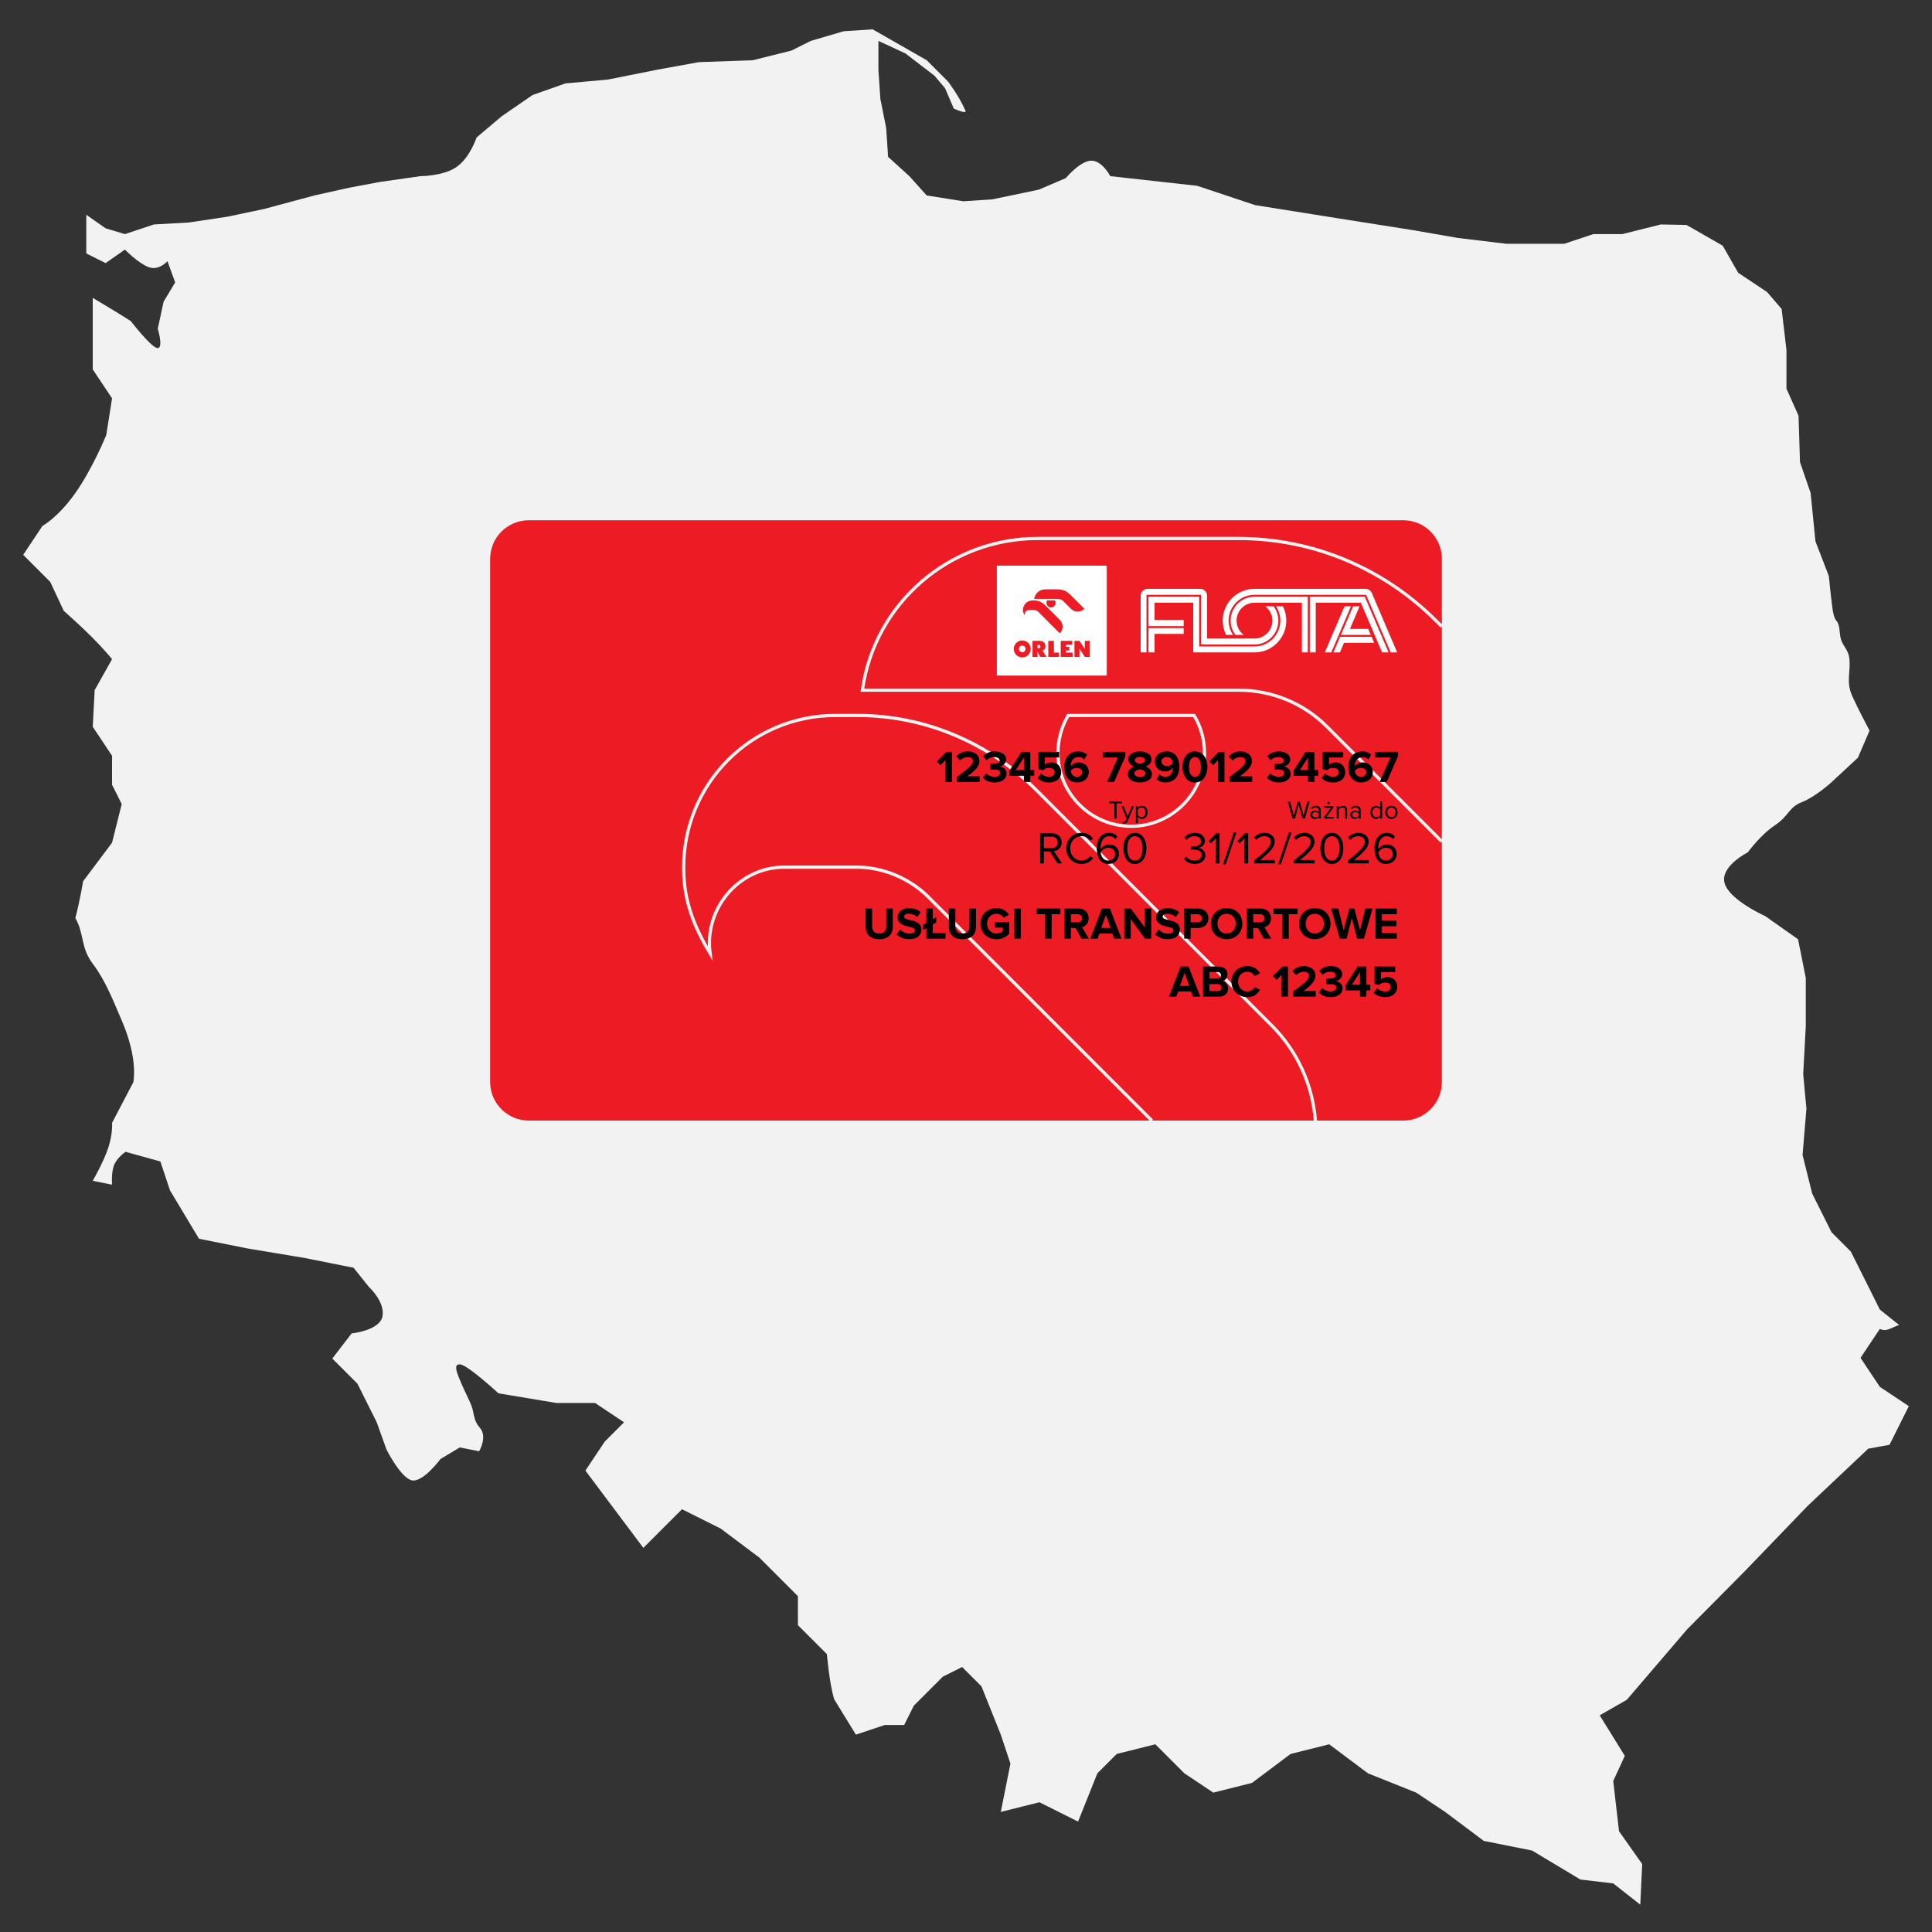 <?xml version="1.0" encoding="utf-8"?>
<!-- Generator: Adobe Illustrator 15.0.0, SVG Export Plug-In . SVG Version: 6.00 Build 0)  -->
<!DOCTYPE svg PUBLIC "-//W3C//DTD SVG 1.1//EN" "http://www.w3.org/Graphics/SVG/1.1/DTD/svg11.dtd">
<svg version="1.1"
	 id="svg8161" inkscape:export-filename="F:\Polska.png" xmlns:rdf="http://www.w3.org/1999/02/22-rdf-syntax-ns#" xmlns:dc="http://purl.org/dc/elements/1.1/" xmlns:svg="http://www.w3.org/2000/svg" xmlns:inkscape="http://www.inkscape.org/namespaces/inkscape" xmlns:cc="http://web.resource.org/cc/" xmlns:sodipodi="http://inkscape.sourceforge.net/DTD/sodipodi-0.dtd" sodipodi:docname="Polska.svg" sodipodi:version="0.32" inkscape:export-ydpi="90" sodipodi:docbase="F:\SVG" inkscape:export-xdpi="90" inkscape:version="0.43"
	 xmlns="http://www.w3.org/2000/svg" xmlns:xlink="http://www.w3.org/1999/xlink" x="0px" y="0px" width="600px" height="600px"
	 viewBox="0 0 600 600" enable-background="new 0 0 600 600" xml:space="preserve">
<rect x="0" y="0" width="600" height="600" fill="#333333" stroke="none"/>
<sodipodi:namedview  id="base" showborder="true" bordercolor="#000000" inkscape:cy="302.34375" pagecolor="#ffffff" inkscape:cx="405.21333" inkscape:zoom="0.89452873" borderopacity="1" inkscape:window-height="774" inkscape:pageshadow="0" inkscape:pageopacity="1" inkscape:window-width="1197" inkscape:current-layer="layer1" inkscape:document-units="px" inkscape:window-y="66" inkscape:window-x="66">
	</sodipodi:namedview>
<g id="layer1" inkscape:label="Layer 1" inkscape:groupmode="layer">
	<g id="g8145" transform="translate(-155.9,-51.037)" inkscape:label="Polska">
		
			<path id="path1350" sodipodi:nodetypes="cccsccccsccccccccccccccsccccccccccccccscccccccccccccccscccccccccccccccccccccccsssscccsscsccccccccccccccccccccccccccccccccccccccccccccccccccccccccccccccccccccccczszcccscccccsccccccccscccccsscccccccccsccccscccc" fill="#F2F2F2" d="
			M184.7,143.543l7,4.2l4.8,3c0,0,6.601,8.55,8.4,8.399s0-6,0-6l1.8-8.399l3.601-6l-2.4-6.601c0,0-2.7,3.15-6,1.8
			c-3.3-1.35-7.2-5.399-7.2-5.399l-6,4.2l-6-3v-12l6,4.199l6,1.801l9-3l10.8-0.601l12-1.8l11.4-2.4l15.6-4.199l10.801-2.4l9.6-1.8
			l12.6-1.801c0,0,7.351,0,11.4-3s6-9,6-9l7.8-6.6l9.601-6.6l10.199-3.601l13.2-1.2l15-3l13.2-2.399l16.8-0.601l12-3l6-3l10.2-3
			l9-0.6l16.8,9.6l6.601,6.601c0,0,3.446,4.501,5.399,9c0.602,1.383-3.6-0.601-3.6-0.601l-2.7-6.3l-3.3-3.899l-9-6.9l-8.4-3.9v9
			l0.601,9l1.8,9l0.6,9l6.601,6l5.399,6l11.4,1.801l9-0.601l14.398-3l8.4-3.6c0,0,4.35-5.25,7.8-5.4c3.45-0.149,6,4.801,6,4.801
			l27,3l18,6l26.4,4.199l22.8,3.601l13.8,2.399l15,1.801h18l9-3h9l12-3l7.95,0.149l11.25,6.45l4.8,8.4l9,6l4.5,5.25l1.5,12.75v12
			l3.75,8.399l0.45,14.4l3.3,9.6l1.5,15l4.164,10.8c0,0,0.603,6.254,1.125,10.039c0.763,5.501,1.862,2.287,2.316,7.822
			c0.337,4.104,2.744,4.331,2.987,8.314c0.244,3.975-1.048,6.878,0.808,11.024c1.701,3.806,5.398,10.8,5.398,10.8l-3.6,8.4l-8.4,7.8
			c0,0-4.8,4.35-9,6c-4.199,1.65-3.898,4.2-8.398,7.2s-8.4,8.399-8.4,8.399s-8.7,4.351-7.2,9.601s12.602,10.2,12.602,10.2
			l10.199,7.2l2.399,12v15l-0.8,14.898l1,10.701l-1.2,14.398l3,12l6,12l6,6l6,12l3,6l6,4.801c-2.2,0.6-3.8,2.283-6,1.199l-6,9l6,9
			l9,6l-6,12l-6.6,1.201l-18.75,17.699L698,538.742l-18.148,18.299l-18.75,21.9l-8.4,4.801l7.8,12.6l-3.6,7.801l1.8,15.6l7.2,10.201
			l-0.601,12.6l-8.399-6.6l-10.2-1.201l-15-9l-15-3l-12-9l-9-6l-15-6l-12-9l-12,3l-12,9l-12,3l-9-6l-9-9l-12,3l-6,6l-6,15l-12-6
			l-12,3l3-15l-3-9l-6-15l-6-6l-6,3l-9,9l-3,6h-6l-9,3l-6.75-11c-1.5-5-2.25-14-2.25-14l-9-9v-9l-12-12l-12-9l-12-6l-12,12l-9-12
			l-9-12l6-9l6-6l-9-6h-12l-18-3c0,0-9.75-9-12-9s-1.128,2.66,3,11.4c1.913,4.051,0.75,5.398,3.3,8.398
			c2.317,2.729-0.3,7.201-0.3,7.201l-6-1.201l-6,3.602c0,0-5.55,7.5-9,6.6c-3.45-0.898-7.8-9.6-7.8-9.6l-3-8.4l-6-12l-7.8-7.799
			l6-7.801c0,0,8.85-0.9,9.6-5.4s-4.2-9-4.2-9l-4.8-6l-15-3l-18-3l-15-3l-9-15l-3-9l-10.8-3c0,0-2.7,1.801-3.6,4.201
			c-0.9,2.398-0.601,6-0.601,6l-6-1.201c0,0,3.3-5.699,4.8-10.199s1.2-7.801,1.2-7.801l6.601-12.6c0,0,1.649-7.051-3.601-19.199
			c-2.625-6.076-5.024-12.381-8.943-17.541c-3.919-5.159-2.606-9.24-5.456-14.259c1.35-5.02,2.399-11.4,2.399-11.4l9-12l3-12l-3-6
			v-9l-6-9l0.601-11.399l5.399-9.601c0,0-2.55-3.149-6.3-6.899s-8.7-8.101-8.7-8.101l-4.2-9l-8.399-8.399l6-9
			c0,0,4.8-2.55,10.2-10.2c5.399-7.649,9.6-18,9.6-18l1.8-11.399l-6-9L184.7,143.543L184.7,143.543z"/>
	</g>
</g>
<g>
	<path fill="#ED1C24" d="M447.785,336.005c0,6.627-5.373,12-12,12H164.218c-6.627,0-12-5.373-12-12V173.566c0-6.627,5.373-12,12-12
		h271.567c6.627,0,12,5.373,12,12V336.005z"/>
	<g>
		<path fill="none" stroke="#F2F2F2" stroke-miterlimit="10" d="M408.51,348.005c-0.863-10.818-5.4-21.391-13.633-29.591
			l-72.787-72.81c-14.871-14.914-34.771-23.414-55.776-23.414h-6.838c-26.117,0-47.163,21.109-47.163,47.221
			c0,10.183,3.03,18.029,8.211,26.662c-1.898-13.932,8.928-26.77,23.043-26.77h22.541c8.052,0,16.279,3.418,22.07,9.135
			l69.534,69.566"/>
		<path fill="none" stroke="#F2F2F2" stroke-miterlimit="10" d="M328.559,233.857c0,12.551,10.203,22.743,22.754,22.743
			c12.523,0,22.754-10.192,22.754-22.743c0-4.074-1.076-8.125-3.242-11.666h-39.1C329.654,225.732,328.559,229.782,328.559,233.857z
			"/>
		<path fill="none" stroke="#F2F2F2" stroke-miterlimit="10" d="M447.785,194.578l-1.986-1.972
			c-16.326-16.257-38.191-25.381-61.223-25.381h-62.348c-27.327,0-50.646,20.105-54.401,47.111h116.776
			c10.398,0,20.297,4.064,27.627,11.457l35.555,35.555"/>
	</g>
	<g>
		<path d="M293.641,242.841v-6.78l-1.556,1.583l-1.134-1.191l2.941-2.955h1.736v9.344H293.641z"/>
		<path d="M297.209,242.841v-1.555c3.824-2.83,4.945-3.797,4.945-4.945c0-0.813-0.742-1.219-1.514-1.219
			c-1.064,0-1.877,0.42-2.506,1.078L297,234.884c0.91-1.051,2.297-1.526,3.6-1.526c1.988,0,3.572,1.12,3.572,2.983
			c0,1.597-1.318,2.983-3.74,4.748h3.809v1.752H297.209z"/>
		<path d="M305.23,241.51l1.037-1.331c0.645,0.672,1.666,1.064,2.578,1.064c1.135,0,1.764-0.49,1.764-1.19
			c0-0.742-0.574-1.079-1.877-1.079c-0.393,0-1.021,0.015-1.162,0.029v-1.793c0.168,0.014,0.813,0.014,1.162,0.014
			c1.037,0,1.723-0.309,1.723-0.994c0-0.743-0.756-1.107-1.736-1.107c-0.896,0-1.709,0.336-2.367,0.967l-0.994-1.247
			c0.756-0.854,1.934-1.484,3.572-1.484c2.186,0,3.529,0.98,3.529,2.535c0,1.177-1.008,1.947-2.045,2.13
			c0.953,0.098,2.186,0.84,2.186,2.24c0,1.611-1.443,2.746-3.684,2.746C307.191,243.009,305.918,242.351,305.23,241.51z"/>
		<path d="M317.988,242.841v-1.934h-4.469v-1.568l3.711-5.842h2.746v5.659h1.205v1.751h-1.205v1.934H317.988z M317.988,235.263
			l-2.521,3.894h2.521V235.263z"/>
		<path d="M322.213,241.609l1.107-1.388c0.629,0.659,1.498,1.022,2.479,1.022c1.107,0,1.736-0.63,1.736-1.387
			c0-0.826-0.615-1.387-1.68-1.387c-0.771,0-1.4,0.225-1.961,0.757l-1.387-0.364v-5.365h6.414v1.751h-4.426v2.283
			c0.449-0.448,1.205-0.784,2.059-0.784c1.584,0,2.998,1.135,2.998,3.025c0,1.989-1.484,3.236-3.74,3.236
			C324.188,243.009,323.012,242.476,322.213,241.609z"/>
		<path d="M330.514,238.191c0-2.83,1.598-4.833,4.357-4.833c1.135,0,2.088,0.392,2.76,0.966l-0.896,1.527
			c-0.504-0.477-1.037-0.729-1.863-0.729c-1.373,0-2.34,1.162-2.34,2.647c0,0.07,0,0.126,0.014,0.196
			c0.436-0.631,1.373-1.205,2.396-1.205c1.68,0,3.18,1.051,3.18,3.04c0,1.821-1.443,3.208-3.572,3.208
			C331.705,243.009,330.514,240.823,330.514,238.191z M336.104,239.87c0-0.98-0.84-1.4-1.736-1.4c-0.701,0-1.373,0.322-1.822,0.883
			c0.084,0.896,0.59,1.891,1.893,1.891C335.516,241.243,336.104,240.53,336.104,239.87z"/>
		<path d="M343.828,242.841l3.35-7.593h-4.707v-1.751h7.018v1.387l-3.475,7.957H343.828z"/>
		<path d="M350.254,240.417c0-1.135,0.883-2.003,2.004-2.395c-1.037-0.365-1.85-1.037-1.85-2.199c0-1.752,1.863-2.466,3.6-2.466
			c1.723,0,3.6,0.714,3.6,2.466c0,1.162-0.826,1.834-1.861,2.199c1.119,0.392,2.016,1.26,2.016,2.395
			c0,1.736-1.793,2.592-3.754,2.592S350.254,242.168,350.254,240.417z M355.746,240.165c0-0.785-1.164-1.162-1.738-1.246
			c-0.588,0.084-1.736,0.461-1.736,1.246c0,0.686,0.756,1.135,1.736,1.135C354.961,241.3,355.746,240.851,355.746,240.165z
			 M355.576,236.131c0-0.673-0.658-1.065-1.568-1.065c-0.924,0-1.582,0.393-1.582,1.065c0,0.7,1.008,1.022,1.582,1.106
			C354.582,237.154,355.576,236.831,355.576,236.131z"/>
		<path d="M359.186,242.029l0.883-1.527c0.504,0.477,1.037,0.729,1.863,0.729c1.541,0,2.34-1.289,2.34-2.633c0-0.07,0-0.141,0-0.211
			c-0.449,0.631-1.387,1.205-2.41,1.205c-1.68,0-3.193-1.051-3.193-3.04c0-1.821,1.457-3.208,3.586-3.208
			c2.83,0,4.02,2.186,4.02,4.833c0,2.815-1.582,4.819-4.342,4.819C360.797,242.995,359.844,242.616,359.186,242.029z
			 M364.258,237.013c-0.084-0.896-0.59-1.904-1.906-1.904c-1.064,0-1.652,0.729-1.652,1.373c0,0.98,0.854,1.4,1.723,1.4
			C363.123,237.882,363.809,237.56,364.258,237.013z"/>
		<path d="M367.236,238.176c0-2.409,1.189-4.818,3.865-4.818c2.662,0,3.867,2.409,3.867,4.818s-1.205,4.833-3.867,4.833
			C368.426,243.009,367.236,240.585,367.236,238.176z M372.938,238.176c0-1.724-0.504-3.054-1.836-3.054
			c-1.344,0-1.848,1.33-1.848,3.054s0.504,3.067,1.848,3.067C372.434,241.243,372.938,239.9,372.938,238.176z"/>
		<path d="M378.283,242.841v-6.78l-1.555,1.583l-1.135-1.191l2.941-2.955h1.738v9.344H378.283z"/>
		<path d="M381.852,242.841v-1.555c3.824-2.83,4.945-3.797,4.945-4.945c0-0.813-0.742-1.219-1.514-1.219
			c-1.064,0-1.877,0.42-2.506,1.078l-1.135-1.316c0.91-1.051,2.297-1.526,3.6-1.526c1.988,0,3.572,1.12,3.572,2.983
			c0,1.597-1.316,2.983-3.74,4.748h3.811v1.752H381.852z"/>
		<path d="M393.457,241.51l1.037-1.331c0.645,0.672,1.666,1.064,2.578,1.064c1.133,0,1.764-0.49,1.764-1.19
			c0-0.742-0.574-1.079-1.877-1.079c-0.393,0-1.021,0.015-1.162,0.029v-1.793c0.168,0.014,0.813,0.014,1.162,0.014
			c1.037,0,1.723-0.309,1.723-0.994c0-0.743-0.756-1.107-1.736-1.107c-0.896,0-1.709,0.336-2.367,0.967l-0.994-1.247
			c0.756-0.854,1.932-1.484,3.572-1.484c2.184,0,3.529,0.98,3.529,2.535c0,1.177-1.008,1.947-2.045,2.13
			c0.951,0.098,2.186,0.84,2.186,2.24c0,1.611-1.443,2.746-3.686,2.746C395.418,243.009,394.145,242.351,393.457,241.51z"/>
		<path d="M406.213,242.841v-1.934h-4.467v-1.568l3.711-5.842h2.746v5.659h1.205v1.751h-1.205v1.934H406.213z M406.213,235.263
			l-2.521,3.894h2.521V235.263z"/>
		<path d="M410.439,241.609l1.105-1.388c0.631,0.659,1.5,1.022,2.48,1.022c1.105,0,1.736-0.63,1.736-1.387
			c0-0.826-0.617-1.387-1.682-1.387c-0.77,0-1.4,0.225-1.961,0.757l-1.387-0.364v-5.365h6.416v1.751h-4.426v2.283
			c0.447-0.448,1.203-0.784,2.059-0.784c1.582,0,2.998,1.135,2.998,3.025c0,1.989-1.484,3.236-3.74,3.236
			C412.414,243.009,411.236,242.476,410.439,241.609z"/>
		<path d="M418.74,238.191c0-2.83,1.598-4.833,4.357-4.833c1.133,0,2.086,0.392,2.758,0.966l-0.896,1.527
			c-0.504-0.477-1.035-0.729-1.861-0.729c-1.373,0-2.34,1.162-2.34,2.647c0,0.07,0,0.126,0.014,0.196
			c0.434-0.631,1.373-1.205,2.395-1.205c1.682,0,3.18,1.051,3.18,3.04c0,1.821-1.441,3.208-3.57,3.208
			C419.932,243.009,418.74,240.823,418.74,238.191z M424.33,239.87c0-0.98-0.842-1.4-1.738-1.4c-0.699,0-1.371,0.322-1.82,0.883
			c0.084,0.896,0.588,1.891,1.891,1.891C423.74,241.243,424.33,240.53,424.33,239.87z"/>
		<path d="M428.471,242.841l3.348-7.593h-4.707v-1.751h7.018v1.387l-3.473,7.957H428.471z"/>
	</g>
	<g>
		<path d="M268.831,287.781v-5.617h2.017v5.548c0,1.303,0.757,2.199,2.199,2.199c1.443,0,2.186-0.896,2.186-2.199v-5.548h2.031
			v5.604c0,2.326-1.373,3.908-4.216,3.908C270.204,291.675,268.831,290.078,268.831,287.781z"/>
		<path d="M278.462,290.191l1.079-1.514c0.659,0.688,1.681,1.262,2.969,1.262c1.093,0,1.625-0.505,1.625-1.037
			c0-1.652-5.378-0.518-5.378-4.034c0-1.555,1.345-2.843,3.543-2.843c1.485,0,2.718,0.447,3.643,1.302l-1.107,1.457
			c-0.756-0.7-1.765-1.022-2.717-1.022c-0.854,0-1.331,0.378-1.331,0.938c0,1.485,5.365,0.49,5.365,3.978
			c0,1.709-1.219,2.998-3.74,2.998C280.62,291.675,279.331,291.073,278.462,290.191z"/>
		<path d="M286.68,287.193l1.009-0.574v-4.455h1.989v3.307l1.078-0.617v1.625l-1.078,0.617v2.661h3.95v1.751h-5.939v-3.264
			l-1.009,0.574V287.193z"/>
		<path d="M294.674,287.781v-5.617h2.017v5.548c0,1.303,0.758,2.199,2.199,2.199c1.443,0,2.186-0.896,2.186-2.199v-5.548h2.031
			v5.604c0,2.326-1.373,3.908-4.217,3.908C296.047,291.675,294.674,290.078,294.674,287.781z"/>
		<path d="M304.488,286.843c0-2.956,2.24-4.833,4.973-4.833c1.947,0,3.166,0.98,3.865,2.087l-1.652,0.896
			c-0.42-0.658-1.219-1.219-2.213-1.219c-1.695,0-2.928,1.303-2.928,3.068c0,1.765,1.232,3.067,2.928,3.067
			c0.826,0,1.611-0.364,1.988-0.714v-1.121h-2.465v-1.737h4.455v3.586c-0.953,1.065-2.283,1.765-3.979,1.765
			C306.729,291.689,304.488,289.784,304.488,286.843z"/>
		<path d="M315.016,291.507v-9.344h1.99v9.344H315.016z"/>
		<path d="M324.594,291.507v-7.592h-2.732v-1.752h7.453v1.752h-2.719v7.592H324.594z"/>
		<path d="M335.865,291.507l-1.836-3.32h-1.457v3.32h-1.988v-9.344h4.371c1.945,0,3.137,1.275,3.137,3.012
			c0,1.653-1.037,2.536-2.045,2.773l2.102,3.559H335.865z M336.061,285.175c0-0.783-0.602-1.26-1.4-1.26h-2.088v2.521h2.088
			C335.459,286.437,336.061,285.96,336.061,285.175z"/>
		<path d="M346.029,291.507l-0.574-1.583h-4.006l-0.588,1.583h-2.27l3.613-9.344h2.494l3.6,9.344H346.029z M343.451,284.154
			l-1.455,4.02h2.912L343.451,284.154z"/>
		<path d="M355.605,291.507l-4.455-6.094v6.094h-1.988v-9.344h2.045l4.328,5.87v-5.87h1.988v9.344H355.605z"/>
		<path d="M358.736,290.191l1.08-1.514c0.658,0.688,1.68,1.262,2.969,1.262c1.094,0,1.625-0.505,1.625-1.037
			c0-1.652-5.379-0.518-5.379-4.034c0-1.555,1.346-2.843,3.545-2.843c1.484,0,2.717,0.447,3.641,1.302l-1.105,1.457
			c-0.758-0.7-1.766-1.022-2.719-1.022c-0.854,0-1.33,0.378-1.33,0.938c0,1.485,5.365,0.49,5.365,3.978
			c0,1.709-1.219,2.998-3.74,2.998C360.895,291.675,359.605,291.073,358.736,290.191z"/>
		<path d="M367.768,291.507v-9.344h4.371c2.031,0,3.137,1.373,3.137,3.012c0,1.625-1.121,3.012-3.137,3.012h-2.381v3.32H367.768z
			 M373.244,285.175c0-0.783-0.588-1.26-1.373-1.26h-2.113v2.521h2.113C372.656,286.437,373.244,285.947,373.244,285.175z"/>
		<path d="M376.057,286.843c0-2.816,2.059-4.833,4.873-4.833c2.83,0,4.889,2.017,4.889,4.833c0,2.814-2.059,4.832-4.889,4.832
			C378.115,291.675,376.057,289.657,376.057,286.843z M383.773,286.843c0-1.752-1.119-3.068-2.844-3.068
			c-1.723,0-2.828,1.316-2.828,3.068c0,1.736,1.105,3.067,2.828,3.067C382.654,289.91,383.773,288.579,383.773,286.843z"/>
		<path d="M392.494,291.507l-1.834-3.32h-1.457v3.32h-1.988v-9.344h4.369c1.947,0,3.139,1.275,3.139,3.012
			c0,1.653-1.037,2.536-2.045,2.773l2.1,3.559H392.494z M392.691,285.175c0-0.783-0.604-1.26-1.4-1.26h-2.088v2.521h2.088
			C392.088,286.437,392.691,285.96,392.691,285.175z"/>
		<path d="M398.234,291.507v-7.592h-2.732v-1.752h7.451v1.752h-2.717v7.592H398.234z"/>
		<path d="M403.439,286.843c0-2.816,2.059-4.833,4.875-4.833c2.83,0,4.889,2.017,4.889,4.833c0,2.814-2.059,4.832-4.889,4.832
			C405.498,291.675,403.439,289.657,403.439,286.843z M411.158,286.843c0-1.752-1.121-3.068-2.844-3.068s-2.83,1.316-2.83,3.068
			c0,1.736,1.107,3.067,2.83,3.067S411.158,288.579,411.158,286.843z"/>
		<path d="M421.461,291.507l-1.639-6.416l-1.625,6.416h-2.115l-2.676-9.344h2.229l1.639,6.752l1.779-6.752h1.555l1.764,6.752
			l1.625-6.752h2.242l-2.662,9.344H421.461z"/>
		<path d="M427.17,291.507v-9.344h6.611v1.752h-4.623v1.975h4.525v1.751h-4.525v2.115h4.623v1.751H427.17z"/>
	</g>
	<g>
		<path d="M370.475,309.507l-0.574-1.583h-4.008l-0.588,1.583h-2.27l3.615-9.344h2.492l3.602,9.344H370.475z M367.896,302.154
			l-1.457,4.02h2.914L367.896,302.154z"/>
		<path d="M373.607,309.507v-9.344h4.916c1.779,0,2.689,1.135,2.689,2.382c0,1.177-0.729,1.962-1.611,2.144
			c0.994,0.154,1.793,1.12,1.793,2.297c0,1.4-0.938,2.521-2.717,2.521H373.607z M379.182,302.896c0-0.588-0.42-1.023-1.092-1.023
			h-2.494v2.031h2.494C378.762,303.904,379.182,303.484,379.182,302.896z M379.363,306.705c0-0.588-0.42-1.093-1.205-1.093h-2.563
			v2.172h2.563C378.916,307.784,379.363,307.378,379.363,306.705z"/>
		<path d="M382.441,304.843c0-2.872,2.17-4.833,4.973-4.833c2.059,0,3.248,1.12,3.908,2.283l-1.709,0.841
			c-0.393-0.757-1.234-1.359-2.199-1.359c-1.695,0-2.928,1.303-2.928,3.068c0,1.765,1.232,3.067,2.928,3.067
			c0.965,0,1.807-0.589,2.199-1.358l1.709,0.826c-0.674,1.162-1.85,2.297-3.908,2.297
			C384.611,309.675,382.441,307.714,382.441,304.843z"/>
		<path d="M398.01,309.507v-6.779l-1.555,1.582l-1.135-1.19l2.941-2.956H400v9.344H398.01z"/>
		<path d="M401.578,309.507v-1.555c3.824-2.83,4.945-3.797,4.945-4.945c0-0.813-0.742-1.219-1.514-1.219
			c-1.064,0-1.877,0.421-2.506,1.079l-1.135-1.316c0.91-1.051,2.297-1.526,3.6-1.526c1.988,0,3.572,1.12,3.572,2.982
			c0,1.598-1.316,2.984-3.74,4.749h3.811v1.751H401.578z"/>
		<path d="M409.6,308.177l1.037-1.332c0.645,0.673,1.666,1.065,2.578,1.065c1.133,0,1.764-0.49,1.764-1.19
			c0-0.742-0.574-1.079-1.877-1.079c-0.393,0-1.021,0.015-1.162,0.028v-1.793c0.168,0.014,0.813,0.014,1.162,0.014
			c1.037,0,1.723-0.309,1.723-0.994c0-0.742-0.756-1.107-1.736-1.107c-0.896,0-1.709,0.337-2.367,0.967l-0.994-1.246
			c0.756-0.854,1.932-1.484,3.572-1.484c2.184,0,3.529,0.98,3.529,2.535c0,1.176-1.008,1.947-2.045,2.129
			c0.951,0.098,2.186,0.84,2.186,2.241c0,1.61-1.443,2.745-3.686,2.745C411.561,309.675,410.287,309.017,409.6,308.177z"/>
		<path d="M422.355,309.507v-1.934h-4.467v-1.568l3.711-5.842h2.746v5.66h1.205v1.75h-1.205v1.934H422.355z M422.355,301.929
			l-2.521,3.895h2.521V301.929z"/>
		<path d="M426.582,308.275l1.105-1.387c0.631,0.658,1.5,1.022,2.48,1.022c1.105,0,1.736-0.63,1.736-1.387
			c0-0.827-0.617-1.387-1.682-1.387c-0.77,0-1.4,0.224-1.961,0.757l-1.387-0.365v-5.365h6.416v1.752h-4.426v2.283
			c0.447-0.449,1.203-0.785,2.059-0.785c1.582,0,2.998,1.135,2.998,3.025c0,1.99-1.484,3.236-3.74,3.236
			C428.557,309.675,427.379,309.143,426.582,308.275z"/>
	</g>
	<g>
		<path d="M328.422,268.132l-2.381-3.711h-1.863v3.711h-1.162v-9.343h3.754c1.709,0,2.928,1.093,2.928,2.815
			c0,1.682-1.148,2.605-2.424,2.718l2.521,3.81H328.422z M328.492,261.605c0-1.051-0.756-1.779-1.863-1.779h-2.451v3.572h2.451
			C327.736,263.398,328.492,262.656,328.492,261.605z"/>
		<path d="M331.148,263.468c0-2.871,2.115-4.832,4.805-4.832c1.652,0,2.801,0.798,3.543,1.849l-0.98,0.546
			c-0.531-0.784-1.498-1.358-2.563-1.358c-2.045,0-3.6,1.569-3.6,3.796c0,2.213,1.555,3.796,3.6,3.796
			c1.064,0,2.031-0.56,2.563-1.358l0.996,0.547c-0.785,1.064-1.906,1.848-3.559,1.848
			C333.264,268.3,331.148,266.339,331.148,263.468z"/>
		<path d="M340.613,263.482c0-2.535,1.176-4.832,3.795-4.832c1.205,0,2.018,0.462,2.592,1.121l-0.588,0.867
			c-0.477-0.56-1.023-0.952-2.004-0.952c-1.807,0-2.633,1.835-2.633,3.671c0,0.125,0,0.237,0.014,0.363
			c0.406-0.645,1.443-1.457,2.646-1.457c1.682,0,3.055,0.995,3.055,2.984c0,1.625-1.232,3.053-3.277,3.053
			C341.607,268.3,340.613,266.017,340.613,263.482z M346.313,265.288c0-1.372-0.951-2.017-2.156-2.017
			c-0.924,0-1.82,0.575-2.34,1.401c0.113,1.162,0.729,2.591,2.354,2.591C345.613,267.264,346.313,266.185,346.313,265.288z"/>
		<path d="M348.887,263.468c0-2.283,1.008-4.818,3.57-4.818c2.551,0,3.572,2.535,3.572,4.818c0,2.27-1.021,4.832-3.572,4.832
			C349.895,268.3,348.887,265.738,348.887,263.468z M354.84,263.468c0-1.863-0.604-3.782-2.383-3.782
			c-1.777,0-2.381,1.919-2.381,3.782s0.604,3.796,2.381,3.796C354.236,267.264,354.84,265.331,354.84,263.468z"/>
	</g>
	<g>
		<path d="M346.076,254.213v-4.741h-1.688v-0.592h4.045v0.592h-1.695v4.741H346.076z"/>
		<path d="M348.723,255.181c0.088,0.039,0.232,0.063,0.328,0.063c0.264,0,0.439-0.088,0.576-0.407l0.256-0.584l-1.615-3.902h0.648
			l1.287,3.166l1.279-3.166h0.654l-1.934,4.646c-0.232,0.559-0.625,0.775-1.137,0.783c-0.127,0-0.326-0.024-0.439-0.057
			L348.723,255.181z"/>
		<path d="M353.363,253.63v2.055h-0.6v-5.334h0.6v0.576c0.279-0.392,0.76-0.672,1.303-0.672c1.016,0,1.719,0.768,1.719,2.023
			c0,1.247-0.703,2.03-1.719,2.03C354.139,254.309,353.674,254.062,353.363,253.63z M355.754,252.279
			c0-0.855-0.465-1.487-1.24-1.487c-0.471,0-0.943,0.28-1.15,0.615v1.743c0.207,0.336,0.68,0.623,1.15,0.623
			C355.289,253.773,355.754,253.134,355.754,252.279z"/>
	</g>
	<g>
		<path d="M367.697,266.76l0.688-0.729c0.545,0.729,1.498,1.232,2.605,1.232c1.357,0,2.184-0.673,2.184-1.751
			c0-1.162-0.951-1.652-2.324-1.652c-0.393,0-0.826,0-0.967,0.014v-1.064c0.154,0.014,0.588,0.014,0.967,0.014
			c1.176,0,2.172-0.462,2.172-1.541c0-1.036-0.953-1.597-2.088-1.597c-1.023,0-1.779,0.393-2.465,1.135l-0.645-0.729
			c0.672-0.812,1.75-1.442,3.193-1.442c1.793,0,3.166,0.91,3.166,2.493c0,1.345-1.135,2.017-2.018,2.171
			c0.855,0.07,2.158,0.799,2.158,2.297c0,1.556-1.248,2.689-3.307,2.689C369.436,268.3,368.271,267.601,367.697,266.76z"/>
		<path d="M377.582,268.132v-7.802l-1.498,1.583l-0.701-0.715l2.34-2.409h1.023v9.343H377.582z"/>
		<path d="M379.836,268.413l3.318-9.904h0.828l-3.32,9.904H379.836z"/>
		<path d="M386.473,268.132v-7.802l-1.5,1.583l-0.699-0.715l2.34-2.409h1.021v9.343H386.473z"/>
		<path d="M389.482,268.132v-0.924c3.361-2.647,5.182-4.203,5.182-5.813c0-1.19-0.98-1.709-1.947-1.709
			c-1.121,0-1.988,0.477-2.535,1.177l-0.715-0.742c0.715-0.938,1.934-1.471,3.25-1.471c1.555,0,3.139,0.883,3.139,2.745
			c0,1.905-1.934,3.642-4.539,5.701h4.58v1.036H389.482z"/>
		<path d="M396.957,268.413l3.32-9.904h0.826l-3.32,9.904H396.957z"/>
		<path d="M401.857,268.132v-0.924c3.361-2.647,5.184-4.203,5.184-5.813c0-1.19-0.98-1.709-1.947-1.709
			c-1.121,0-1.99,0.477-2.535,1.177l-0.715-0.742c0.715-0.938,1.934-1.471,3.25-1.471c1.555,0,3.137,0.883,3.137,2.745
			c0,1.905-1.932,3.642-4.537,5.701h4.58v1.036H401.857z"/>
		<path d="M410.049,263.468c0-2.283,1.008-4.818,3.57-4.818c2.551,0,3.572,2.535,3.572,4.818c0,2.27-1.021,4.832-3.572,4.832
			C411.057,268.3,410.049,265.738,410.049,263.468z M416.002,263.468c0-1.863-0.604-3.782-2.383-3.782
			c-1.777,0-2.381,1.919-2.381,3.782s0.604,3.796,2.381,3.796C415.398,267.264,416.002,265.331,416.002,263.468z"/>
		<path d="M418.658,268.132v-0.924c3.361-2.647,5.184-4.203,5.184-5.813c0-1.19-0.98-1.709-1.947-1.709
			c-1.121,0-1.99,0.477-2.535,1.177l-0.715-0.742c0.715-0.938,1.934-1.471,3.25-1.471c1.555,0,3.137,0.883,3.137,2.745
			c0,1.905-1.932,3.642-4.537,5.701h4.58v1.036H418.658z"/>
		<path d="M426.85,263.482c0-2.535,1.176-4.832,3.795-4.832c1.205,0,2.018,0.462,2.592,1.121l-0.588,0.867
			c-0.477-0.56-1.023-0.952-2.004-0.952c-1.807,0-2.633,1.835-2.633,3.671c0,0.125,0,0.237,0.014,0.363
			c0.406-0.645,1.443-1.457,2.646-1.457c1.682,0,3.055,0.995,3.055,2.984c0,1.625-1.232,3.053-3.277,3.053
			C427.844,268.3,426.85,266.017,426.85,263.482z M432.549,265.288c0-1.372-0.951-2.017-2.156-2.017c-0.924,0-1.82,0.575-2.34,1.401
			c0.113,1.162,0.729,2.591,2.354,2.591C431.85,267.264,432.549,266.185,432.549,265.288z"/>
	</g>
	<g>
		<path d="M404.508,254.213l-1.174-4.302l-1.176,4.302h-0.721l-1.518-5.333h0.734l1.184,4.445l1.223-4.445h0.553l1.223,4.445
			l1.176-4.445h0.736l-1.52,5.333H404.508z"/>
		<path d="M409.564,254.213v-0.44c-0.32,0.353-0.76,0.536-1.279,0.536c-0.656,0-1.352-0.439-1.352-1.279
			c0-0.863,0.695-1.271,1.352-1.271c0.527,0,0.967,0.168,1.279,0.527v-0.695c0-0.52-0.416-0.816-0.975-0.816
			c-0.465,0-0.84,0.168-1.184,0.536l-0.279-0.416c0.414-0.432,0.91-0.64,1.543-0.64c0.814,0,1.494,0.368,1.494,1.304v2.654H409.564z
			 M409.564,253.398v-0.728c-0.232-0.319-0.639-0.479-1.063-0.479c-0.561,0-0.953,0.352-0.953,0.848
			c0,0.487,0.393,0.839,0.953,0.839C408.926,253.877,409.332,253.718,409.564,253.398z"/>
		<path d="M411.182,254.213v-0.464l2.127-2.87h-2.127v-0.528h2.91v0.456l-2.143,2.887h2.176v0.52H411.182z M412.27,249.4
			c0-0.208,0.176-0.375,0.375-0.375c0.209,0,0.369,0.167,0.369,0.375s-0.16,0.376-0.369,0.376
			C412.445,249.776,412.27,249.608,412.27,249.4z"/>
		<path d="M417.748,254.213v-2.526c0-0.68-0.344-0.896-0.863-0.896c-0.471,0-0.92,0.288-1.143,0.6v2.822h-0.6v-3.862h0.6v0.561
			c0.271-0.32,0.799-0.656,1.375-0.656c0.807,0,1.23,0.408,1.23,1.248v2.71H417.748z"/>
		<path d="M421.965,254.213v-0.44c-0.32,0.353-0.76,0.536-1.279,0.536c-0.656,0-1.352-0.439-1.352-1.279
			c0-0.863,0.695-1.271,1.352-1.271c0.527,0,0.967,0.168,1.279,0.527v-0.695c0-0.52-0.416-0.816-0.975-0.816
			c-0.465,0-0.84,0.168-1.184,0.536l-0.279-0.416c0.414-0.432,0.91-0.64,1.543-0.64c0.814,0,1.494,0.368,1.494,1.304v2.654H421.965z
			 M421.965,253.398v-0.728c-0.232-0.319-0.639-0.479-1.063-0.479c-0.561,0-0.953,0.352-0.953,0.848
			c0,0.487,0.393,0.839,0.953,0.839C421.326,253.877,421.732,253.718,421.965,253.398z"/>
		<path d="M428.629,254.213v-0.575c-0.289,0.391-0.76,0.671-1.305,0.671c-1.006,0-1.719-0.768-1.719-2.022
			c0-1.231,0.703-2.031,1.719-2.031c0.52,0,0.992,0.256,1.305,0.68v-2.055h0.6v5.333H428.629z M428.629,253.165v-1.75
			c-0.217-0.336-0.68-0.624-1.16-0.624c-0.775,0-1.24,0.64-1.24,1.495s0.465,1.486,1.24,1.486
			C427.949,253.773,428.412,253.501,428.629,253.165z"/>
		<path d="M430.205,252.279c0-1.119,0.736-2.023,1.912-2.023c1.174,0,1.91,0.904,1.91,2.023s-0.736,2.03-1.91,2.03
			C430.941,254.309,430.205,253.398,430.205,252.279z M433.396,252.279c0-0.784-0.457-1.487-1.279-1.487
			c-0.824,0-1.289,0.703-1.289,1.487c0,0.791,0.465,1.494,1.289,1.494C432.939,253.773,433.396,253.07,433.396,252.279z"/>
	</g>
	<g>
		<path fill="#FFFFFF" d="M373.027,200.156h16.568c4.088,0,7.412-3.328,7.412-7.417c0-1.661-0.559-3.19-1.484-4.429h-2.574
			c1.342,1.019,2.211,2.621,2.211,4.429c0,3.071-2.496,5.567-5.564,5.567h-14.717v-13.285c0-1.189-0.969-2.154-2.154-2.154h-16.328
			c-1.188,0-2.154,0.965-2.154,2.154v17.59h1.813v-17.893h16.973V200.156z M356.664,202.611h1.889v-5.746h9.051v-1.806h-10.939
			V202.611z M406.77,185.323v17.288h1.846v-15.436h14.012l6.596,15.436h2.01l-7.381-17.288H406.77z M396.279,188.31
			c0.844,1.271,1.338,2.791,1.338,4.429c0,4.427-3.598,8.026-8.021,8.026h-17.178v-15.442h-15.754v9.129h10.939v-1.894h-9.051
			v-5.383h12.018v15.436h19.025c5.445,0,9.873-4.428,9.873-9.872c0-1.591-0.381-3.097-1.057-4.429H396.279z M426.041,184.189
			c-0.35-0.822-1.143-1.319-1.982-1.322h-34.463c-5.447,0-9.873,4.428-9.873,9.872c0,1.592,0.379,3.096,1.049,4.429h2.137
			c-0.844-1.27-1.34-2.79-1.34-4.429c0-4.425,3.6-8.021,8.027-8.021h34.658c0,0,6.191,14.51,7.639,17.893h2.01L426.041,184.189z
			 M416.176,197.776l-2.066,4.835h2.01l1.281-2.983h9.354l-0.787-1.852H416.176z M420.215,188.31l-3.779,8.857h9.271v0.004
			l-0.793-1.853h-5.68l2.994-7.009H420.215z M382.178,192.739c0,1.662,0.557,3.19,1.48,4.429h2.58
			c-1.34-1.018-2.209-2.62-2.209-4.429c0-3.069,2.496-5.563,5.566-5.563h14.715v15.436h1.848v-17.288h-16.57
			C385.504,185.327,382.178,188.65,382.178,192.739 M417.543,188.31l-6.109,14.301h2.014l6.105-14.301H417.543z"/>
		<g>
			<path fill="#FFFFFF" d="M322.521,200.257h-0.301v1.087h0.301c0.369,0,0.578-0.188,0.578-0.534
				C323.1,200.468,322.902,200.257,322.521,200.257z"/>
			<path fill="#FFFFFF" d="M317.473,200.491c-0.572,0-1.037,0.467-1.037,1.033c0,0.568,0.465,1.035,1.037,1.035
				c0.561,0,1.031-0.467,1.031-1.035C318.504,200.958,318.033,200.491,317.473,200.491z"/>
			<path fill="#FFFFFF" d="M309.574,175.665v34.148l34.143-0.005v-34.144H309.574z M324.582,183.032h3.91
				c1.439,0,2.813,0.572,3.834,1.59l0.256,0.256l4.186,4.184c-1.221,1.209-3.109,1.071-4.133,0.053l-2.412-2.412
				c-0.461-0.463-1.08-0.717-1.73-0.717h-7.32C321.41,184.292,322.869,183.032,324.582,183.032z M327.832,187.209
				c0,0.785-0.645,1.425-1.426,1.425c-0.787,0-1.424-0.64-1.424-1.425c0-0.257,0.066-0.511,0.195-0.732h2.453
				C327.762,186.698,327.832,186.952,327.832,187.209z M317.473,204.159c-1.453,0-2.639-1.186-2.639-2.635
				c0-1.451,1.186-2.628,2.639-2.628c1.443,0,2.627,1.177,2.627,2.628C320.1,202.974,318.916,204.159,317.473,204.159z
				 M323.068,204.023l-0.848-1.654v1.654h-1.568v-5.004h2.047c1.299,0,1.969,0.619,1.969,1.688c0,0.712-0.373,1.214-0.938,1.274
				l1.299,2.041H323.068z M328.873,204.023h-3.32v-5.004h1.748v3.645h1.572V204.023z M322.449,190.001
				c-0.361-0.358-0.877-0.571-1.383-0.571h-1.412c-0.885,0-1.561,0.804-1.441,1.677c-0.326-0.54-0.518-1.031-0.518-1.67
				c0-1.637,1.32-2.96,2.957-2.96h0.428c1.316,0,2.561,0.533,3.498,1.468l4.557,4.561c1.154,1.148,1.154,3.037,0,4.186
				L322.449,190.001z M333.143,204.023h-3.73v-5.004h3.568v1.225h-1.959v0.63h1.059v1.159h-1.059v0.631h2.121V204.023z
				 M338.459,204.023h-1.555l-1.711-2.644c0.053,0.321,0.053,0.586,0.053,0.79v1.854h-1.566v-5.004h1.545l1.717,2.58
				c-0.043-0.314-0.053-0.576-0.053-0.796v-1.784h1.57V204.023z"/>
		</g>
	</g>
</g>
</svg>
